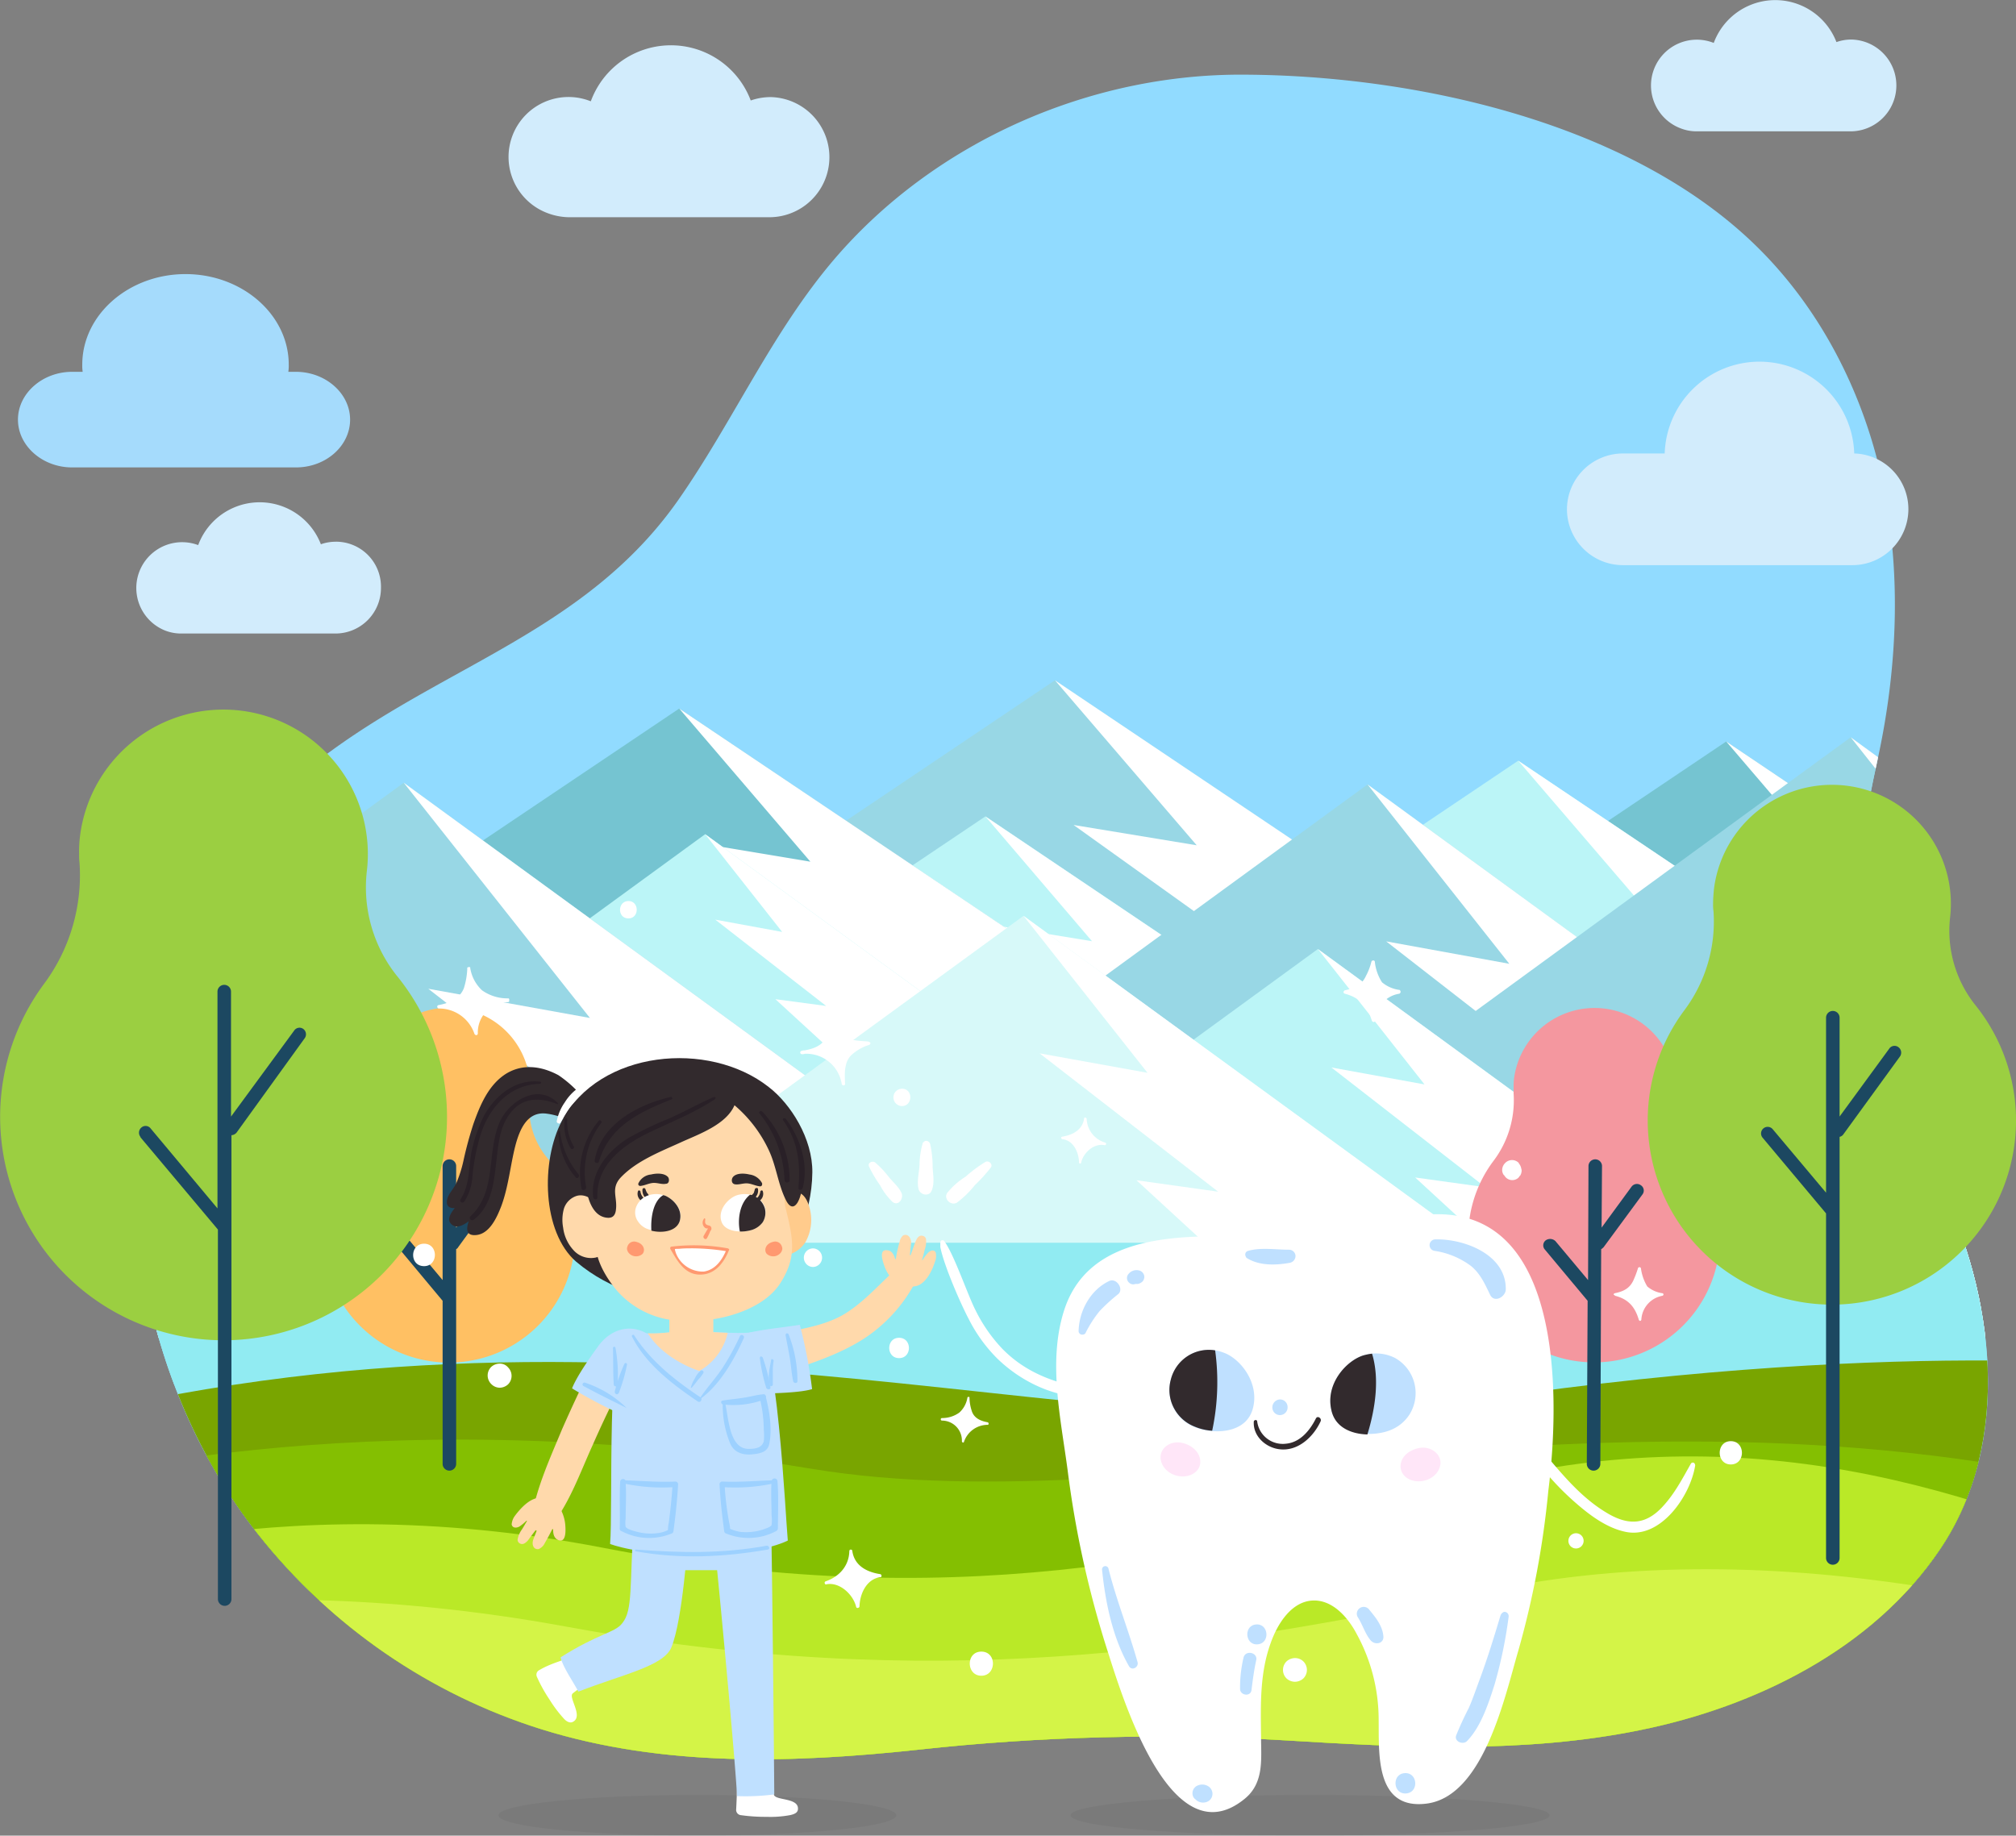 <svg xmlns="http://www.w3.org/2000/svg" viewBox="0 0 485 441.645"><rect x="0" y="0" width="485" height="441.645" fill="#808080" stroke="none"/><defs><clipPath id="a"><path d="M434.676 222.384c-10.281-21.172-23.513-41.937-20.765-66.57a334.83 334.83 0 0 1 5.8-35.015c5.089-23.106 6.006-47.637.407-70.743-5.087-20.766-15.673-40.309-31.349-54.865C358.232-33.208 308.05-44.1 267.539-44.3c-37.153-.308-74.51 16.08-98.739 44.377-14.963 17.508-24.328 38.985-37.458 57.816-22.19 31.758-56.595 39.9-86.012 62.295C8.18 148.689-5.256 199.176 2.684 244.065c3.97 22.9 13.334 44.889 27.483 62.8a140.489 140.489 0 0 0 68.2 46.925c29.417 9.161 60.666 8.143 90.9 4.886A526.106 526.106 0 0 1 277 356.44c28.6 1.73 57.613 3.257 85.6-2.443 27.687-5.6 55.984-19.442 72.168-43.464 17.619-26.058 13.039-61.277-.092-88.149z" transform="translate(-.487 44.307)"/></clipPath><clipPath id="b"><path d="M0 0h456.32v304.247H0z"/></clipPath><clipPath id="c"><path d="M0 0h514.747v83.671H0z"/></clipPath></defs><path d="M34.608 306.334c3.97 22.9 13.334 44.889 27.483 62.8a140.489 140.489 0 0 0 68.2 46.925c29.417 9.161 60.666 8.143 90.9 4.886a526.109 526.109 0 0 1 87.742-2.239c28.6 1.73 57.613 3.257 85.6-2.443 27.687-5.6 55.984-19.442 72.168-43.464 17.609-26.058 13.029-61.277-.1-88.149-10.281-21.172-23.513-41.937-20.765-66.57a334.837 334.837 0 0 1 5.8-35.015c5.089-23.106 6.006-47.637.407-70.743-5.088-20.763-15.674-40.306-31.35-54.862-30.537-28.394-80.719-39.294-121.231-39.494-37.153-.305-74.509 16.083-98.735 44.38-14.958 17.508-24.327 38.985-37.458 57.82-22.19 31.758-56.595 39.9-86.012 62.295-37.153 28.497-50.588 78.984-42.649 123.873z" fill="#91dbff"/><g clip-path="url(#a)" transform="translate(32.41 17.962)"><g clip-path="url(#b)" transform="translate(-.495 101.084)"><path d="M221.883 44.63L70.625 146.317h302.517z" fill="#98d7e5"/><path d="M255.983 84.33l-29.621-4.886 49.062 35.117-22.394-2.85 40.716 34.608h79.5L221.883 44.63z" fill="#fff"/><path d="M33.229 63.884l-82.347 55.373h164.695z" fill="#75c4d1"/><path d="M51.755 85.463l-16.083-2.646 26.669 19.136-12.212-1.527 22.088 18.831h43.26L33.229 63.884z" fill="#fff"/><path d="M383.368 59.351l-107.489 72.27h214.876z" fill="#75c4d1"/><path d="M407.492 87.551l-21.07-3.461 34.914 24.938-15.981-2.036 28.908 24.633h56.493L383.368 59.351z" fill="#fff"/><path d="M-14.773 69.278l-198.59 133.547h397.282z" fill="#d7f9f9"/><path d="M30.014 121.394l-38.887-6.516 64.432 46.11-29.417-3.766 53.439 45.4h104.44L-14.773 69.278z" fill="#fff"/><path d="M333.329 63.976L136.673 196.2h393.414z" fill="#bbf5f7"/><path d="M377.709 115.685l-38.48-6.409 63.825 45.7-29.213-3.766 52.93 44.991h103.418L333.329 63.976z" fill="#fff"/><g><path d="M-29.046 91.457l-107.489 72.27H78.341z" fill="#bbf5f7"/><path d="M-4.922 119.657l-21.07-3.461 34.914 24.938-15.981-2.036 28.908 24.633h56.493L-29.046 91.457z" fill="#fff"/></g><g><path d="M205.144 77.38L90.937 154.129H319.25z" fill="#bbf5f7"/><path d="M230.795 107.408l-22.394-3.664 37.051 26.567-16.9-2.138 30.74 26.058h59.954L205.144 77.38z" fill="#fff"/></g><g><path d="M131.491 51.427L-8.876 145.785h280.632z" fill="#75c4d1"/><path d="M163.046 88.275l-27.483-4.581 45.5 32.572-20.872-2.646 37.764 32.064h73.8L131.491 51.427z" fill="#fff"/></g><g><path d="M314.284 91.714l-107.082 71.965h214.164z" fill="#d7f9f9"/><path d="M338.408 119.808l-20.969-3.461 34.71 24.837-15.879-2.036 28.806 24.429h56.289L314.284 91.714z" fill="#fff"/></g></g></g><g clip-path="url(#a)" transform="translate(32.41 17.962)"><g clip-path="url(#b)" transform="translate(-.495 101.084)"><path d="M297.088 69.682L145.83 180.021h302.517z" fill="#98d7e5"/><path d="M331.188 112.841l-29.621-5.395 49.062 38.171-22.394-3.054 40.716 37.458h79.5L297.088 69.682z" fill="#fff"/><path d="M137.728 81.66l-82.347 60.055h164.695z" fill="#bbf5f7"/><path d="M156.254 105.173l-16.083-2.952 26.669 20.765-12.212-1.626 22.19 20.358h43.26l-82.35-60.058z" fill="#fff"/><path d="M65.218 69.278l-198.59 144.846H263.91z" fill="#98d7e5"/><path d="M110.005 125.873l-38.887-7.024 64.432 50.08-29.417-4.072 53.439 49.266H263.91L65.218 69.278z" fill="#fff"/><path d="M413.32 58.343L216.664 201.865h393.414z" fill="#98d7e5"/><path d="M457.7 114.429l-38.48-6.922 63.72 49.571-29.112-4.072 52.93 48.757H610.18L413.32 58.343z" fill="#fff"/><g><path d="M50.944 124.569l-107.489 78.378h214.876z" fill="#bbf5f7"/><path d="M75.068 155.207l-21.07-3.766 34.914 27.076-15.981-2.239 28.908 26.669h56.493L50.944 124.569z" fill="#fff"/></g><g><path d="M285.134 109.291l-114.207 83.263H399.24z" fill="#bbf5f7"/><path d="M310.785 141.863l-22.394-4.072 37.051 28.806-16.9-2.341 30.74 28.3h59.954l-114.102-83.265z" fill="#fff"/></g><g><path d="M214.319 101.305l-132.326 96.5h264.651z" fill="#d7f9f9"/><path d="M244.143 139.069l-25.956-4.682 42.955 33.285-19.645-2.748 35.622 32.775h69.522l-132.322-96.394z" fill="#fff"/></g><g><path d="M394.274 124.847l-107.082 78.072h214.164z" fill="#d7f9f9"/><path d="M418.398 155.384l-20.969-3.767 34.71 26.974-15.879-2.138 28.806 26.567h56.289l-107.081-78.173z" fill="#fff"/></g></g></g><g clip-path="url(#a)" transform="translate(32.41 17.962)"><g clip-path="url(#b)" transform="translate(-.495 101.084)"><path fill="#91ebf2" d="M-29.213 179.963h514.747v83.671H-29.213z"/></g></g><g clip-path="url(#a)" transform="translate(32.41 17.962)"><g clip-path="url(#b)" transform="translate(-.495 101.084)"><g transform="translate(-146.035 900.006)" clip-path="url(#c)" fill="#fff"><g opacity=".6"><path d="M626.56-700.792c0 .713-58.02 1.221-129.679 1.221s-129.577-.508-129.577-1.221 58.02-1.221 129.679-1.221 129.577.509 129.577 1.221z"/><path d="M603.353-702.421c0 .713-47.637 1.221-106.471 1.221s-106.37-.508-106.37-1.221 47.637-1.221 106.471-1.221 106.37.509 106.37 1.221zM587.886-698.96c0 .713-40.716 1.221-90.9 1.221s-90.9-.611-90.9-1.221 40.716-1.221 90.9-1.221 90.9.509 90.9 1.221z"/><path d="M575.87-703.846c0 .713-35.321 1.221-78.886 1.221s-78.887-.508-78.887-1.221 35.321-1.221 78.886-1.221 78.887.509 78.887 1.221z"/><path d="M603.353-705.576c0 .713-47.637 1.221-106.471 1.221s-106.37-.508-106.37-1.221 47.637-1.221 106.471-1.221 106.37.611 106.37 1.221zM575.87-695.295c0 .713-35.321 1.221-78.886 1.221s-78.887-.61-78.887-1.221 35.321-1.221 78.886-1.221 78.887.509 78.887 1.221z"/><path d="M603.353-697.026c0 .713-47.637 1.221-106.471 1.221s-106.37-.508-106.37-1.221 47.637-1.221 106.471-1.221 106.37.509 106.37 1.221zM563.451-707.51c0 .713-29.824 1.221-66.57 1.221s-66.468-.508-66.468-1.221 29.824-1.221 66.57-1.221 66.468.611 66.468 1.221zM546.657-693.565c0 .713-22.292 1.221-49.775 1.221s-49.775-.61-49.775-1.221 22.292-1.221 49.775-1.221 49.775.509 49.775 1.221z"/></g><g transform="translate(244.556 -724.045)" opacity=".3"><path d="M229.432 6.718c0 .611-51.4 1.018-114.716 1.018S0 7.329 0 6.718 51.4 5.7 114.716 5.7s114.716.407 114.716 1.018z"/><path d="M208.871 5.395c0 .611-42.141 1.018-94.155 1.018s-94.155-.509-94.155-1.018 42.141-1.018 94.155-1.018 94.155.407 94.155 1.018zM195.13 8.245c0 .611-36.033 1.018-80.413 1.018s-80.414-.509-80.414-1.018 36.033-1.018 80.413-1.018 80.414.407 80.414 1.018z"/><ellipse cx="69.827" cy="1.018" rx="69.827" ry="1.018" transform="translate(44.889 3.155)"/><path d="M208.871 2.748c0 .611-42.141 1.018-94.155 1.018s-94.155-.509-94.155-1.018S62.702 1.73 114.716 1.73s94.155.407 94.155 1.018zM184.543 11.299c0 .611-31.249 1.018-69.827 1.018s-69.827-.509-69.827-1.018 31.249-1.018 69.827-1.018 69.827.509 69.827 1.018z"/><path d="M208.871 9.874c0 .611-42.141 1.018-94.155 1.018s-94.155-.509-94.155-1.018 42.141-1.018 94.155-1.018 94.155.509 94.155 1.018zM173.55 1.018c0 .611-26.363 1.018-58.834 1.018s-58.834-.407-58.834-1.018S82.245 0 114.716 0s58.834.509 58.834 1.018zM158.689 12.826c0 .611-19.747 1.018-43.973 1.018s-43.973-.509-43.973-1.018 19.747-1.018 43.973-1.018 43.973.407 43.973 1.018z"/></g><g opacity=".4"><path d="M386.311-695.985c0 .713-58.02 1.221-129.679 1.221s-129.577-.508-129.577-1.221 58.02-1.221 129.679-1.221 129.577.509 129.577 1.221z"/><path d="M363.104-697.614c0 .713-47.637 1.221-106.471 1.221s-106.37-.508-106.37-1.221 47.637-1.221 106.471-1.221 106.37.611 106.37 1.221zM347.637-694.153c0 .713-40.716 1.221-90.9 1.221s-90.9-.611-90.9-1.221 40.716-1.221 90.9-1.221 90.9.509 90.9 1.221z"/><path d="M335.621-699.039c0 .713-35.321 1.221-78.886 1.221s-78.887-.508-78.887-1.221 35.321-1.221 78.886-1.221 78.887.509 78.887 1.221z"/><path d="M363.104-700.769c0 .713-47.637 1.221-106.471 1.221s-106.37-.508-106.37-1.221 47.637-1.221 106.471-1.221 106.37.611 106.37 1.221zM335.621-690.488c0 .713-35.321 1.221-78.886 1.221s-78.887-.61-78.887-1.221 35.321-1.221 78.886-1.221 78.887.509 78.887 1.221z"/><path d="M363.104-692.219c0 .713-47.637 1.221-106.471 1.221s-106.37-.508-106.37-1.221 47.637-1.221 106.471-1.221 106.37.509 106.37 1.221zM323.202-702.703c0 .713-29.824 1.221-66.57 1.221s-66.468-.508-66.468-1.221 29.824-1.221 66.57-1.221 66.468.611 66.468 1.221zM306.408-688.758c0 .713-22.292 1.221-49.775 1.221s-49.775-.61-49.775-1.221 22.292-1.221 49.775-1.221 49.775.509 49.775 1.221z"/></g><g transform="translate(313.965 -717.207)"><ellipse cx="42.751" cy=".916" rx="42.751" ry=".916" opacity=".5"/><path d="M87.437 3.359c0 .305-6.616.509-14.759.509s-14.861-.2-14.861-.509 6.616-.509 14.759-.509 14.861.2 14.861.509zM42.751 3.97c0 .305-6.514.611-14.454.611s-14.352-.306-14.352-.611 6.413-.611 14.454-.611 14.352.2 14.352.611z" opacity=".5"/></g></g></g></g><g clip-path="url(#a)" transform="translate(32.41 17.962)"><g clip-path="url(#b)" transform="translate(-.495 101.084)"><path d="M315.342 219.05c107.184-16.9 172.43-8.856 172.43-8.856l6.82 106.777-513.932 27.483-18.831-116.446c153.8-45.195 266.178 4.784 353.513-8.958z" fill="#79a500"/><path d="M-23.31 238.795s78.276-22.5 186.477-4.479c85.6 14.25 201.44-27.483 328.473 8.55l-3.766 93.137-514.441-17.508" fill="#84bf01"/><path d="M318.498 239.102c-63.618 17.406-123.368 30.13-205.308 14.25s-137.823 6.614-137.823 6.614v57.816h514.747v-57.203c-53.947-24.836-107.998-38.883-171.616-21.477z" fill="#bae927"/><path d="M325.928 263.735c-68.911 14.454-133.649 24.735-221.8 8.55s-148.813 3.058-148.813 3.058l-1.018 52.519 555.462 10.891 19.747-47.841c-57.816-23.716-134.666-41.733-203.578-27.177z" fill="#d4f447"/></g></g><g fill="#d2ecfc"><path d="M185.292 23.361a14.608 14.608 0 0 0-4.682.814 20.522 20.522 0 0 0-38.476.2 14.423 14.423 0 1 0-10.484 26.872 15.188 15.188 0 0 0 5.191 1.018h48.351a14.455 14.455 0 0 0 .1-28.908zM80.759 130.34a10.484 10.484 0 0 0-3.563.611 15.778 15.778 0 0 0-29.519.2 11.021 11.021 0 0 0-7.94 20.561 10.546 10.546 0 0 0 3.97.713h36.951a10.948 10.948 0 0 0 10.993-10.993 10.823 10.823 0 0 0-10.891-11.1zM445.367 9.517a10.484 10.484 0 0 0-3.563.611 15.778 15.778 0 0 0-29.519.2 11.021 11.021 0 1 0-7.94 20.561 10.546 10.546 0 0 0 3.97.713h36.949a11.045 11.045 0 0 0 .1-22.088z"/></g><g><path d="M403.016 264.416a19.544 19.544 0 0 0-38.781-4.886 18.019 18.019 0 0 0-.1 2.341v1.221a24.141 24.141 0 0 1-4.888 16.287 30.282 30.282 0 1 0 48.044-.611 18.778 18.778 0 0 1-4.275-14.352z" fill="#f4979f"/><path d="M394.771 285.181a1.608 1.608 0 0 0-2.239.305l-7.227 9.874.1-14.759a1.629 1.629 0 1 0-3.257 0l-.1 27.381-7.838-9.365a1.848 1.848 0 0 0-2.341-.2 1.519 1.519 0 0 0-.2 2.239l10.277 12.316-.2 39.189a1.629 1.629 0 1 0 3.257 0l.2-51.607a2.7 2.7 0 0 0 .611-.509l9.364-12.726a1.522 1.522 0 0 0-.407-2.138z" fill="#1c4861"/><g><path d="M469.127 220.898a28.61 28.61 0 0 0-56.8-6.922c-.1 1.12-.2 2.239-.2 3.461a11.063 11.063 0 0 0 .1 1.832 35.624 35.624 0 0 1-7.023 23.819 44.3 44.3 0 1 0 70.133-1.12 28.679 28.679 0 0 1-6.21-21.07z" fill="#9bcf41"/><path d="M456.709 251.944a1.541 1.541 0 0 0-2.239.407l-11.909 16.286v-23.818a1.629 1.629 0 0 0-3.257 0v42.141l-12.826-15.27a1.59 1.59 0 0 0-2.443 2.036l15.268 18.22v82.856a1.629 1.629 0 1 0 3.257 0V273.523a1.482 1.482 0 0 0 .916-.611l13.538-18.627a1.626 1.626 0 0 0-.305-2.341z" fill="#1c4861"/></g></g><g><path d="M127.451 264.314a13.364 13.364 0 0 0 .1-2.85 19.547 19.547 0 0 0-39.087.509v1.221a24.606 24.606 0 0 1-4.786 16.286 30.3 30.3 0 1 0 48.044-.814 18.778 18.778 0 0 1-4.271-14.352z" fill="#ffc063"/><path d="M119.207 285.078a1.608 1.608 0 0 0-2.239.305l-7.227 9.975V280.6a1.629 1.629 0 1 0-3.257 0v27.381l-7.838-9.365a1.525 1.525 0 0 0-2.239-.2 1.612 1.612 0 0 0-.2 2.239l10.276 12.316v39.189a1.629 1.629 0 1 0 3.257 0v-51.61a1.227 1.227 0 0 0 .509-.509l9.263-12.724a1.461 1.461 0 0 0-.305-2.239z" fill="#1c4861"/><g><path d="M88.25 209.613a34.758 34.758 0 0 0-69.013-8.347 28.658 28.658 0 0 0-.2 4.173 16.492 16.492 0 0 0 .1 2.239 43.817 43.817 0 0 1-8.448 28.908 53.755 53.755 0 1 0 85.1-1.425 34.132 34.132 0 0 1-7.539-25.548z" fill="#9bcf41"/><path d="M72.987 247.579a1.541 1.541 0 0 0-2.239.407l-15.172 20.663v-30.027a1.629 1.629 0 1 0-3.257 0v52.116l-16.083-19.239a1.525 1.525 0 0 0-2.239-.2 1.612 1.612 0 0 0-.2 2.239v.1l18.627 22.19v88.865a1.629 1.629 0 1 0 3.257 0V273.128a1.774 1.774 0 0 0 1.221-.611l16.388-22.7a1.608 1.608 0 0 0-.305-2.239z" fill="#1c4861"/></g></g><g><path d="M71.195 89.459h-1.832a9.313 9.313 0 0 0 .1-1.73c.002-12.011-11.195-21.783-24.835-21.783s-24.837 9.772-24.837 21.783a9.875 9.875 0 0 0 .1 1.73h-2.542c-7.129 0-13.029 5.187-13.029 11.502 0 6.311 5.9 11.5 13.029 11.5h53.846c7.227 0 13.029-5.191 13.029-11.5-.004-6.315-5.904-11.502-13.029-11.502z" fill="#a5dbfc"/><path d="M446.084 109.104a22.819 22.819 0 0 0-22.8-22.088 22.819 22.819 0 0 0-22.8 22.088h-10.079a13.489 13.489 0 0 0-13.436 13.436 13.489 13.489 0 0 0 13.436 13.436h55.271a13.489 13.489 0 0 0 13.436-13.436 13.408 13.408 0 0 0-13.028-13.436z" fill="#d2ecfc"/></g><g><g transform="translate(99.393 216.793)"><ellipse cx="57.613" cy="4.886" rx="57.613" ry="4.886" transform="translate(158.167 215.08)" opacity=".05"/><ellipse cx="47.841" cy="4.886" rx="47.841" ry="4.886" transform="translate(20.549 215.08)" opacity=".05"/><path d="M109.41 33.794c-1.832-.2-4.072-.1-5.7-1.221a8.044 8.044 0 0 1-2.647-5.191c0-.2-.2-.407-.407-.305a.325.325 0 0 0-.305.305 11.747 11.747 0 0 1-1.427 6.106c-1.018 1.527-3.054 2.138-4.784 2.443a1.291 1.291 0 0 0-.611.1.407.407 0 0 0 0 .814 1.732 1.732 0 0 0 .713-.1 8.611 8.611 0 0 1 8.856 7.227c.1.509.814.509.814 0-.1-2.239-.305-5.191 1.527-6.922a11.173 11.173 0 0 1 4.275-2.443.56.56 0 0 0 .305-.509c-.303-.203-.405-.304-.609-.304zM237.257 21.376a8.137 8.137 0 0 1-4.173-1.832 11.268 11.268 0 0 1-1.73-4.988c-.1-.407-.713-.305-.814 0a14.291 14.291 0 0 1-1.323 3.461c-1.018 2.239-2.748 2.952-5.089 3.461a.56.56 0 0 0-.305.509q0 .153.305.305c3.563.916 5.5 3.054 6.514 6.514a.56.56 0 0 0 .509.305c.2-.1.305-.2.305-.407a6.838 6.838 0 0 1 5.8-6.413.56.56 0 0 0 .305-.509c-.1-.305-.202-.406-.304-.406zM289.17 94.969c3.155.814 4.784 2.647 5.7 5.8.1.2.305.305.407.2.1 0 .2-.2.2-.305a6.171 6.171 0 0 1 5.089-5.7c.2-.1.305-.305.2-.407a.219.219 0 0 0-.2-.2 7.06 7.06 0 0 1-3.664-1.629 11.249 11.249 0 0 1-1.527-4.377.371.371 0 0 0-.713 0 25.33 25.33 0 0 1-1.12 2.952c-.916 1.934-2.443 2.647-4.479 3.054-.2.1-.305.2-.2.407.101.001.201.103.307.205zM279.758 155.767a1.832 1.832 0 1 0-1.832-1.832 1.825 1.825 0 0 0 1.832 1.832zM116.903 109.966c3.158 0 3.158-4.886 0-4.886s-3.156 4.886 0 4.886zM51.799 4.173c2.647 0 2.647-4.173 0-4.173s-2.749 4.173 0 4.173zM316.999 135.55c3.563 0 3.563-5.6 0-5.6s-3.563 5.6 0 5.6zM117.584 49.324c2.647 0 2.748-4.173 0-4.173a2.087 2.087 0 0 0 0 4.173zM2.634 87.837c3.461 0 3.461-5.395 0-5.395s-3.562 5.395 0 5.395zM96.186 88.042a2.24 2.24 0 0 0 0-4.479 2.24 2.24 0 0 0 0 4.479zM136.697 186.384c3.664 0 3.766-5.8 0-5.8s-3.664 5.8 0 5.8zM212.139 187.837a3.026 3.026 0 0 0 2.036-.814 2.887 2.887 0 0 0 0-4.072 2.842 2.842 0 0 0-2.036-.814 3.026 3.026 0 0 0-2.036.814 2.887 2.887 0 0 0 0 4.072 3.026 3.026 0 0 0 2.036.814zM206.47 60.17c3.563 0 3.563-5.5 0-5.5s-3.563 5.5 0 5.5zM266.201 66.155l.2-.2c.1-.305.2-.407.2-.611a1.412 1.412 0 0 0 0-.916 2.665 2.665 0 0 0-.611-1.323v-.1a2.274 2.274 0 0 0-3.257 0 2.432 2.432 0 0 0-.706 1.317 2.1 2.1 0 0 0 .305 1.527l.2.2a2.177 2.177 0 0 0 2.952.814 1.6 1.6 0 0 0 .713-.713zM20.802 117.09a3.026 3.026 0 0 0 2.036-.814 2.887 2.887 0 0 0 0-4.072 2.563 2.563 0 0 0-2.036-.914 3.026 3.026 0 0 0-2.036.814 2.887 2.887 0 0 0 0 4.072 2.88 2.88 0 0 0 2.036.914zM160.713 62.905c.509-2.341 3.054-4.682 5.6-4.173a.322.322 0 0 0 .2-.611 6.206 6.206 0 0 1-4.479-5.7.325.325 0 0 0-.306-.306.2.2 0 0 0-.305.1v.1c-.407 2.748-2.748 3.97-5.293 4.377-.407.1-.2.611.1.611 2.647.305 3.868 3.155 3.97 5.5-.098.412.513.512.513.102zM112.362 161.942c-3.257-.509-6.209-2.036-6.718-5.6v-.1a.406.406 0 0 0-.407-.2c-.2 0-.305.2-.305.407-.1 3.563-2.443 6.107-5.7 7.227a.372.372 0 0 0-.2.509c.1.2.2.305.407.2 3.155-.611 6.413 2.443 7.125 5.395.1.509.814.305.814-.1.1-3.054 1.73-6.616 5.089-7.023.2.103.404-.609-.105-.715zM138.218 125.404c-1.73-.305-3.359-1.018-3.868-2.85a10.661 10.661 0 0 1-.509-3.054v-.1c0-.1-.1-.1-.2-.1h-.2a.1.1 0 0 1-.1.1v.1a6.19 6.19 0 0 1-1.934 3.563 7.009 7.009 0 0 1-4.173 1.323.305.305 0 1 0 0 .611 4.8 4.8 0 0 1 4.784 4.886v.1a.325.325 0 0 0 .305.305.219.219 0 0 0 .2-.2 6.025 6.025 0 0 1 5.7-4.072c.295-.001.295-.51-.005-.612zM22.889 23.411a10.532 10.532 0 0 1-6.31-1.932 9.345 9.345 0 0 1-2.85-5.395v-.1c0-.1 0-.1-.1-.1h-.305c-.1 0-.305.1-.305.2V16.384a18.07 18.07 0 0 1-.814 4.581c-1.018 2.545-3.461 3.563-6.107 4.072-.509.1-.305.814.1.814a8.989 8.989 0 0 1 8.55 6.107.56.56 0 0 0 .509.305c.2-.1.305-.2.305-.407a7.284 7.284 0 0 1 7.027-7.529h.2c.2 0 .407-.2.305-.407.101-.407-.105-.509-.205-.509z" fill="#fff"/></g><path d="M186.166 431.734c-.305-3.054 0-5.191-.509-8.652-2.341.305-5.7 1.12-8.041 1.425-.305 3.766-.305 7.023-.509 10.79a1.267 1.267 0 0 0 1.12 1.425 42.412 42.412 0 0 0 6.209.407 25.939 25.939 0 0 0 5.6-.407c.916-.2 1.934-.509 1.934-1.527.1-2.748-5.6-1.934-5.804-3.461zM137.816 407.407c2.443-1.934 3.155-2.036 5.7-4.275a66.055 66.055 0 0 0-3.664-5.6c-3.359 1.832-6.82 2.341-10.077 4.275a1.226 1.226 0 0 0-.613 1.626 36.1 36.1 0 0 0 3.054 5.5 30.243 30.243 0 0 0 3.359 4.479c.611.713 1.527 1.323 2.341.814 2.446-1.425-1.321-5.903-.1-6.819z" fill="#fff"/><path d="M134.864 398.754c.509 2.341 3.257 6.209 4.275 8.245 10.688-4.173 20.561-6.107 22.394-10.688 2.647-6.514 3.868-24.328 4.377-30.435 0-.407-9.772-.407-13.436-.305-1.018 16.083-.2 21.783-2.748 24.938-1.731 2.341-5.701 2.443-14.862 8.245z" fill="#bfe0ff"/><path d="M185.454 365.164c-.2-.1-25.651 1.12-25.651 1.12v11.5h12.724c1.832 18.526 4.479 47.841 4.784 54.355a52.809 52.809 0 0 0 8.957-.407c0-3.561-.611-66.368-.814-66.568z" fill="#bfe0ff"/><path d="M141.073 265.207c-.2-1.018-1.832-2.239-2.443-2.952a28.356 28.356 0 0 0-4.275-3.563c-3.97-2.138-8.448-2.85-12.52-.407-4.275 2.647-6.311 7.532-7.94 12.113a91.384 91.384 0 0 0-2.443 9.06 29.633 29.633 0 0 1-1.629 5.089c-.508 1.221-1.73 2.443-2.14 3.664-.608 1.934.41 2.547 1.734 2.447-1.018 1.217-1.834 2.642-1.018 3.66 1.12 1.425 2.952.611 4.377-.509-.611 1.73-.713 3.461 1.527 3.359 3.461-.1 5.293-4.377 6.311-7.023 1.73-4.682 2.138-9.67 3.359-14.454 1.018-3.868 2.85-8.448 7.634-7.736 2.443.305 4.988 1.425 7.329 2.138a.692.692 0 0 0 .814-.407c.305-1.328 1.527-3.36 1.323-4.479z" fill="#322a2d"/><path d="M134.874 270.084c.814-1.221 1.425-2.443 2.239-3.563.916-1.221 2.138-2.138 3.054-3.257.611-.814-.1-2.036-1.018-1.527a11.71 11.71 0 0 0-3.257 3.461 11.764 11.764 0 0 0-1.935 4.479c-.1.305.1.509.407.611a.372.372 0 0 0 .509-.2z" fill="#fff"/><path d="M135.169 269.685c8.957-17 35.321-19.543 49.775-8.143 5.293 4.072 10.586 12.418 10.484 20.562-.1 10.382-4.988 19.951-9.365 24.226-7.532 7.227-30.638 11.4-47.434-2.748-8.244-7.126-8.549-24.227-3.46-33.897z" fill="#322a2d"/><path d="M218.867 302.682c-5.6 4.072-9.365 9.365-15.167 13.131-5.7 3.664-12.724 3.97-18.322 5.7-4.682 1.527-1.12 9.772 3.563 8.448 5.7-1.629 13.436-4.275 19.136-8.041a36.505 36.505 0 0 0 13.64-16.693c.713-1.73-1.221-3.766-2.85-2.545z" fill="#ffd9ab"/><path d="M195.366 334.216a115.157 115.157 0 0 0-2.952-15.472c-2.341.407-7.94 1.018-10.382 1.527-4.988.814-7.126 2.443-6.618 7.125s1.323 8.143 6.514 7.94c3.768-.102 10.486-.204 13.438-1.12z" fill="#bfe0ff"/><path d="M132.468 367.384c4.682-6.006 7.023-12.927 10.179-19.849 1.425-3.257 2.952-6.514 4.479-9.67 1.73-3.461 4.173-6.82 5.191-10.382 1.12-3.664-3.868-6.616-6.514-3.766-2.647 2.748-4.173 6.616-5.9 9.975-1.629 3.359-3.155 6.718-4.682 10.179-2.956 7.125-6.112 13.944-7.436 21.579a2.5 2.5 0 0 0 1.934 3.054 2.551 2.551 0 0 0 2.748-1.12z" fill="#ffd9ab"/><path d="M137.619 334.044a114.185 114.185 0 0 0 14.047 7.227s4.072-7.838 5.089-9.975c2.341-5.089 3.054-7.94-1.018-10.382s-8.753-1.223-11.807 2.951c-2.138 2.952-5.191 7.326-6.311 10.179z" fill="#bfe0ff"/><path d="M123.093 366.795c.2.814 1.018.916 1.832.509a11.717 11.717 0 0 0 1.731-1.422h.1v.1c-.305.509-.814 1.425-1.221 2.036a5.7 5.7 0 0 0-1.018 2.443 1.031 1.031 0 0 0 .611.916c.611.305 1.221 0 1.934-.814.2-.305 1.425-1.934 2.138-2.85 0 0 .1-.1.1 0 0 0 .1.1 0 .1-.305.814-.814 2.036-1.018 2.647-.407 1.221.1 2.443 1.323 2.239a2.992 2.992 0 0 0 1.224-1.017c.916-1.629 1.221-2.138 2.036-3.766 0 0 .1-.1.1 0a.1.1 0 0 1 .1.1c0 1.018.2 2.138 1.323 2.545.814.305 1.832 0 1.629-3.257a9.586 9.586 0 0 0-1.324-4.479 6.576 6.576 0 0 0-4.984-2.443c-2.341.1-4.581 2.647-5.8 4.275a3.935 3.935 0 0 0-.816 2.138z" fill="#ffd9ab"/><path d="M146.774 371.471c.713-8.041-.814-52.523 3.766-51.4 7.227 1.73 10.586 0 16.388.2 5.7.2 12.316.814 14.963.1 4.988-1.323 7.125 45.194 7.634 50.284 0 0-6.413 3.461-21.376 3.461s-21.375-2.645-21.375-2.645z" fill="#bfe0ff"/><path d="M168.251 329.843a14.2 14.2 0 0 0 6.82-9.161c-2.545-.1-5.395-.305-8.041-.407-4.275-.2-7.227.713-11.2.509 4.176 6.616 12.421 9.059 12.421 9.059zM135.679 290.757a4.727 4.727 0 0 1 3.155-3.056c2.036-.509 4.072.916 5.191 2.647a23.64 23.64 0 0 1 2.447 7.737 4.2 4.2 0 0 1-3.155 4.479 5.638 5.638 0 0 1-5.395-1.832 9.736 9.736 0 0 1-2.45-5.395 10.035 10.035 0 0 1 .207-4.58z" fill="#ffd9ab"/><path d="M186.878 290.654a9.351 9.351 0 0 1 1.629-2.748 3.71 3.71 0 0 1 3.766-.916c1.323.509 2.036 2.036 2.443 3.461a10.875 10.875 0 0 1-.916 8.347c-1.527 2.443-4.682 3.97-7.431 3.054a1.721 1.721 0 0 1-1.018-.713 2.287 2.287 0 0 1-.2-1.832c.404-3.054.506-5.701 1.727-8.653z" fill="#ffcb8c"/><path d="M146.774 272.841c4.581-8.143 18.22-12.825 27.788-9.772a20.8 20.8 0 0 1 12.724 10.284c2.647 4.784.916 11.706 1.629 17 2.036 8.041 2.748 12.215-1.221 18.424-4.479 6.922-16.184 9.772-24.837 8.957a21.356 21.356 0 0 1-14.455-7.231c-2.341-2.748-4.581-6.514-4.988-9.874-1.322-9.262-1.221-19.645 3.36-27.788z" fill="#ffd9ab"/><path d="M185.962 298.796a1.677 1.677 0 0 1 2.138 1.12 1.291 1.291 0 0 1 .1.611 1.888 1.888 0 0 1-.713 1.221 2.321 2.321 0 0 1-3.054-.1c-.71-.916-.203-2.443 1.529-2.852zM153.084 298.796a1.677 1.677 0 0 0-2.138 1.12 1.291 1.291 0 0 0-.1.611 1.888 1.888 0 0 0 .713 1.221 2.321 2.321 0 0 0 3.054-.1c.711-.916.202-2.443-1.529-2.852z" fill="#ff9970"/><path fill="#ffd9ab" d="M161.024 311.521h10.586v11.4h-10.586zM225.101 301.317c-.407-.713-1.221-.509-1.832.1a11.112 11.112 0 0 0-1.323 1.73s-.1.1-.1 0c0 0-.1-.1 0-.1.2-.611.407-1.527.611-2.341a5.762 5.762 0 0 0 .305-2.647.964.964 0 0 0-.814-.713c-.713-.2-1.221.305-1.629 1.221-.2.407-.814 2.239-1.221 3.359a.1.1 0 0 1-.1.1l-.1-.1c.1-.916.2-2.239.305-2.85 0-1.323-.814-2.341-1.934-1.832a2.521 2.521 0 0 0-.814 1.425 30.639 30.639 0 0 0-.922 4.174.1.1 0 0 1-.2 0c-.305-1.018-.814-2.036-2.036-2.036-.814-.1-1.73.407-.611 3.563a9.2 9.2 0 0 0 2.542 3.973 6.374 6.374 0 0 0 5.395 1.018c2.239-.713 3.664-3.766 4.275-5.7a3.781 3.781 0 0 0 .203-2.344z"/><path d="M169.365 293.227a1.567 1.567 0 0 0 .2 2.138.778.778 0 0 0 .509.2s.407 0 .305-.1c0 0-1.018 1.73-1.12 1.934-.2.509.509 1.018.814.509a13.25 13.25 0 0 0 .814-1.73.778.778 0 0 0 .2-.916.717.717 0 0 0-.509-.407 2.11 2.11 0 0 1-.611-.2c-.5-.408-.297-.815-.297-1.328a.219.219 0 0 0-.2-.2.1.1 0 0 0-.1.1z" fill="#ff9970"/><path d="M192.681 278.032a23.836 23.836 0 0 0-14.149-16.388c-7.634-3.054-16.592-2.138-24.022.916a22.544 22.544 0 0 0-13.742 19.442c-.1 3.257.713 10.688 5.395 10.993 1.425.1 1.934-.814 2.036-2.138.305-2.85-1.221-4.886 1.018-7.431 3.868-4.173 9.874-6.413 14.963-8.754 4.072-1.832 10.586-4.173 12.52-8.754a31.809 31.809 0 0 1 8.245 10.793c1.832 3.868 2.239 8.347 4.173 12.113.713 1.425 1.73 2.138 2.748.509 1.629-2.751 1.425-8.145.815-11.301z" fill="#322a2d"/><path d="M175.081 300.749a10.394 10.394 0 0 1-2.443 3.868 5.765 5.765 0 0 1-4.173 1.73 6.7 6.7 0 0 1-4.072-1.73c-1.12-1.018-2.036-3.155-2.85-4.377a43.228 43.228 0 0 1 13.538.509z" fill="#fff"/><path d="M174.776 300.648c-1.018 2.443-2.647 4.886-5.5 5.293a6.95 6.95 0 0 1-6.718-4.581c-.305-1.12-.407-.814 1.018-.916 1.018-.1 2.036-.1 3.155-.1a53.812 53.812 0 0 1 8.143.713c.407.1.611-.611.2-.713a46.263 46.263 0 0 0-13.531-.409.325.325 0 0 0-.305.306v.2c1.73 2.952 3.563 6.514 7.634 6.209 3.359-.2 5.395-3.054 6.514-5.9.204-.306-.508-.509-.61-.102z" fill="#ff9970"/><path d="M153.471 286.636a2.019 2.019 0 0 0 1.12 2.443c.407.2.611-.407.407-.713a2.645 2.645 0 0 1-.916-1.629c.001-.301-.511-.501-.611-.101zM154.572 286.119a2.589 2.589 0 0 0 1.12 2.443.49.49 0 0 0 .611-.2c.1-.2.1-.407-.1-.509a2.216 2.216 0 0 0-.509-.814 3.616 3.616 0 0 1-.409-.92.371.371 0 0 0-.713 0z" fill="#322a2d"/><path d="M159.56 287.544a5.9 5.9 0 0 0-3.97.2 4.741 4.741 0 0 0-2.649 2.96 3.722 3.722 0 0 0 .611 3.257 4.606 4.606 0 0 0 2.545 1.832c2.239.713 6.514.713 7.431-2.138s-1.831-5.496-3.968-6.111z" fill="#fff"/><path d="M160.578 287.956a3.048 3.048 0 0 0-1.018-.407c-2.443 1.425-3.051 5.5-2.851 8.55 2.341.611 6.006.305 6.82-2.341.713-2.545-1.12-4.784-2.951-5.802z" fill="#322a2d"/><path d="M177.385 287.544a6.226 6.226 0 0 1 4.072.2 4.771 4.771 0 0 1 2.647 2.952 4.526 4.526 0 0 1-.611 3.257 5.021 5.021 0 0 1-2.647 1.934c-2.138.713-6.514.713-7.329-2.138s1.832-5.59 3.868-6.205z" fill="#fff"/><path d="M184.001 290.704a4.882 4.882 0 0 0-2.545-2.952 3.878 3.878 0 0 0-1.017-.305c-2.447 1.934-3.054 5.8-2.447 8.856a9.411 9.411 0 0 0 2.952-.407 5.157 5.157 0 0 0 2.548-1.833 4.35 4.35 0 0 0 .509-3.359z" fill="#322a2d"/><path d="M182.908 286.742a2.645 2.645 0 0 1-.918 1.628c-.2.305 0 .814.407.713a2.019 2.019 0 0 0 1.121-2.447c-.1-.407-.611-.2-.611.1zM181.63 286.018c-.1.407-.2.713-.305 1.018a4.7 4.7 0 0 1-.713.713c-.1.2-.1.509.1.611a.448.448 0 0 0 .509.1 2.329 2.329 0 0 0 1.122-2.442c-.1-.305-.509-.2-.713 0z" fill="#322a2d"/><g><path d="M183.356 284.723a3.96 3.96 0 0 0-3.054-2.141c-1.221-.3-3.155-.4-3.974.614-.407.509-.407 1.527.407 1.73 1.018.2 2.036-.305 3.155-.2 1.018.1 1.934.611 2.952.713a.481.481 0 0 0 .509-.509v-.2z" fill="#322a2d"/></g><g><path d="M154.087 285.331c1.018-.1 1.934-.611 2.952-.713 1.12-.1 2.138.407 3.155.2.814 0 .916-1.12.509-1.629-.915-1.01-2.849-.91-4.071-.61a3.741 3.741 0 0 0-3.054 2.141.449.449 0 0 0 .407.611z" fill="#322a2d"/></g><g><path d="M166.398 333.907c.509-.611 1.018-1.221 1.527-1.934a7.116 7.116 0 0 0 1.323-1.73c.1-.305-.305-.611-.611-.509a4.975 4.975 0 0 0-1.425 1.832 8.91 8.91 0 0 0-1.014 2.239s0 .1.2.1zM168.235 336.738c4.886-3.359 8.347-9.568 10.688-14.759.305-.611-.611-1.12-.916-.509a60.321 60.321 0 0 1-4.372 7.939c-1.735 2.545-3.771 4.683-5.4 7.227-.1 0 0 .1 0 .1z" fill="#9dd1ff"/><path d="M152.012 321.526c3.359 6.718 9.874 11.6 15.879 15.676.611.407 1.221-.611.611-1.018-6.209-4.174-11.808-8.551-15.981-14.965-.1-.1-.2-.1-.407 0a.374.374 0 0 0-.1.305zM173.895 337.901a21.388 21.388 0 0 0 10.077-1.221c.611-.2.305-1.323-.305-1.221-1.527.1-3.155.611-4.682.814-1.73.305-3.461.407-5.191.713-.509.1-.305.814.1.916z" fill="#9dd1ff"/><path d="M173.875 337.394a24.458 24.458 0 0 0 1.731 9.777c.916 2.239 2.952 2.952 5.293 2.748 1.934-.2 3.766-.509 4.173-2.545.713-3.461.1-7.431-.713-10.79-.2-.916-1.629-.509-1.425.407a33.055 33.055 0 0 1 .814 7.023 12.405 12.405 0 0 1 0 2.748c-.509 1.73-2.239 1.832-3.664 1.832-4.784 0-4.784-7.838-5.7-11.3 0-.1-.2-.2-.305-.2-.1.1-.2.2-.2.305zM188.992 321.221c.305 1.832.713 3.664 1.018 5.5s.407 3.766.814 5.6c.1.509 1.018.611 1.018 0a30.525 30.525 0 0 0-2.137-11.307c-.102-.2-.306-.2-.513-.2a.529.529 0 0 0-.2.407zM182.799 326.762a42.277 42.277 0 0 0 1.527 7.125c.2.509 1.12.509 1.018-.1a43.069 43.069 0 0 0-1.832-7.127.56.56 0 0 0-.513-.305.529.529 0 0 0-.2.407z" fill="#9dd1ff"/><path d="M185.517 327.215c-.31 1.836-.916 4.075-.31 6.009 0 .509.713.305.713-.1v-2.648a15.408 15.408 0 0 1 .2-3.054c0-.407-.611-.611-.611-.2zM147.461 324.301c.1 2.952 0 5.9.2 8.856a.466.466 0 0 0 .509.407.438.438 0 0 0 .407-.407 36.7 36.7 0 0 0-.505-8.856.308.308 0 0 0-.611 0z" fill="#9dd1ff"/><path d="M150.228 328.119a37.453 37.453 0 0 0-2.341 6.722.633.633 0 0 0 .407.611.558.558 0 0 0 .611-.407 38.92 38.92 0 0 0 1.934-6.718.324.324 0 0 0-.611-.2zM150.732 338.75a25.588 25.588 0 0 0-10.077-6.107.56.56 0 0 0-.509.305c0 .2 0 .407.2.509 3.359 1.832 6.922 3.563 10.382 5.293zM149.799 356.863a44.046 44.046 0 0 0 12.622.916l-.611-.611q-.305 4.581-.916 9.161a8.964 8.964 0 0 0-.2 1.73c-.1.611 0 .1.305-.1a7.212 7.212 0 0 1-2.85.916 12.856 12.856 0 0 1-5.191-.407c-.713-.2-2.036-.509-2.443-1.12a6.162 6.162 0 0 1 0-1.934c0-2.85.2-5.7 0-8.55.1-.713-.2-1.018-.611-1.018a.7.7 0 0 0-.713.713c-.2 3.664 0 7.532-.1 11.2a.558.558 0 0 0 .407.611 14.18 14.18 0 0 0 12.011.611.645.645 0 0 0 .509-.611c.509-3.766.916-7.532 1.12-11.3a.657.657 0 0 0-.611-.611c-4.275.2-8.347-.2-12.622-.305-.2 0-.407.2-.305.407 0 .1.1.305.2.305zM186.231 356.15c-4.173.1-8.245.509-12.52.305a.657.657 0 0 0-.611.611c.2 3.868.611 7.532 1.12 11.3a.645.645 0 0 0 .509.611 14.2 14.2 0 0 0 12.011-.611.837.837 0 0 0 .407-.611c0-3.766.2-7.532-.1-11.3a.713.713 0 1 0-1.425 0c-.2 2.748 0 5.5 0 8.143a9 9 0 0 1 0 2.341c-.305.509-1.425.814-1.934 1.018a13.209 13.209 0 0 1-5.6.611 11.424 11.424 0 0 1-2.647-.814c-.2-.1.2.814.2.1a6.873 6.873 0 0 0-.2-1.425 69.759 69.759 0 0 1-1.12-9.263l-.611.611a43.785 43.785 0 0 0 12.622-.916c.2-.1.305-.305.2-.407a.27.27 0 0 0-.305-.305z" fill="#9dd1ff"/></g><g><path d="M171.719 263.935c-3.664 1.629-7.125 3.563-10.79 5.191a86.074 86.074 0 0 0-9.771 4.683c-4.886 3.053-9.161 8.143-8.45 14.25.1.611 1.018.713 1.018 0-.305-7.431 5.6-12.113 11.6-15.167 5.6-2.748 11.5-4.988 16.693-8.448.1-.1.2-.305.1-.407s-.2-.1-.407-.1z" fill="#292027"/><path d="M161.394 263.913c-7.837 1.832-16.896 6.514-18.322 15.268-.1.305.1.509.407.611a.494.494 0 0 0 .611-.305c2.545-8.55 9.772-11.909 17.406-14.963.2 0 .305-.2.2-.407.004-.104-.2-.204-.302-.204zM144.064 269.622a19.564 19.564 0 0 0-4.174 16.288c.1.713 1.221.407 1.12-.305a19.689 19.689 0 0 1 3.664-15.472c.2-.407-.407-.814-.611-.509zM182.728 267.909a26.916 26.916 0 0 1 6.007 15.98.587.587 0 0 0 .611.611.54.54 0 0 0 .611-.611 23.953 23.953 0 0 0-6.617-16.491c-.407-.305-.916.2-.611.509zM188.418 269.563c3.564 4.991 4.175 10.281 3.666 16.185-.1.611.814.713 1.018.1 1.527-5.694-.611-12.111-4.072-16.694-.305-.3-.912 0-.612.409zM135.849 269.33a10.847 10.847 0 0 0 1.425 6.922.384.384 0 0 0 .611.1.384.384 0 0 0 .1-.611 11.741 11.741 0 0 1-1.524-6.411c.1-.407-.611-.407-.611 0z" fill="#292027"/><path d="M134.324 272.376a17.277 17.277 0 0 0 4.173 10.9c.407.509 1.018-.2.713-.713a20 20 0 0 1-4.479-10.287c0-.2-.407-.1-.407.1zM129.95 260.253c-5.9-.713-10.79 3.257-13.538 8.245a35.212 35.212 0 0 0-3.054 9.059c-.61 3.666-.407 7.636-2.546 10.996-.407.611.509 1.12.916.509a12.716 12.716 0 0 0 1.936-6.109 51.225 51.225 0 0 1 1.832-9.568c2.036-6.718 6.922-12.418 14.352-12.622a.27.27 0 0 0 .305-.305c.1-.1 0-.2-.2-.2z" fill="#292027"/><path d="M134.25 265.467c-4.581-4.886-11.4-.814-13.843 4.072-3.563 7.532-.611 16.896-7.23 23.105-.509.509.2 1.221.814.814 4.486-3.46 4.886-9.466 5.5-14.759.407-3.664.814-7.532 3.054-10.586 2.952-4.173 7.227-4.173 11.6-2.443.105 0 .207-.203.105-.203z" fill="#292027"/></g><g><path d="M152.869 373.226c10.586 1.934 21.274 1.425 31.86-.407.611-.1.305-1.018-.305-.916-10.686 1.934-20.662 1.731-31.455.916-.2 0-.305.407-.1.407z" fill="#9dd1ff"/></g><g><path d="M226.218 300.026c.814 4.275 4.784 13.436 6.82 17.3a36.755 36.755 0 0 0 6.82 9.471c5.089 4.988 12.113 8.652 19.238 9.263a1.2 1.2 0 0 0 .305-2.341c-7.023-1.422-13.334-4.073-18.424-9.366a37.676 37.676 0 0 1-6.311-9.156c-1.832-3.563-5.089-13.233-7.431-16.49a.55.55 0 0 0-.817-.21.778.778 0 0 0-.2.509z" fill="#fff"/><path d="M370.148 312.102c-3.97-12.113-11.91-21.071-26.974-19.851-8.245.611-15.37 4.886-23.411 5.9-8.347 1.12-16.388-.611-24.837-.713-15.268-.1-33.692 1.12-38.985 18.017-3.868 12.316-.713 25.956.916 38.374a241.853 241.853 0 0 0 9.263 42.344c3.359 10.382 15.167 51.4 33.285 36.644 4.784-3.868 3.97-9.67 3.97-15.167-.1-7.532-.305-15.167 2.341-22.394 1.73-4.886 5.191-10.077 10.281-10.179 4.581-.1 8.245 3.97 10.382 8.041a42.939 42.939 0 0 1 5.293 20.561c.1 8.245-.916 21.885 11.6 20.256 13.742-1.832 18.831-26.058 21.986-36.746a215.459 215.459 0 0 0 7.227-38.476c1.531-12.105 2.549-31.75-2.337-46.611z" fill="#fff"/><path d="M407.824 352.547c-1.123 7.329-8.35 17.916-16.9 15.981-4.682-1.018-8.856-4.275-12.418-7.431a66.667 66.667 0 0 1-10.082-11.299c-.814-1.221.814-2.748 1.832-1.629 5.191 6.006 9.975 12.316 17.1 16.286 4.682 2.545 8.55 2.239 12.316-1.629 3.054-3.155 4.988-6.922 7.125-10.688a.53.53 0 0 1 .814-.1.777.777 0 0 1 .2.509z" fill="#fff"/><path d="M261.215 320.594a28.251 28.251 0 0 1 3.359-5.191 42.52 42.52 0 0 1 4.479-4.072c1.323-1.221-.407-3.868-2.138-3.155-4.58 2.138-7.33 7.227-7.43 12.113a.862.862 0 0 0 1.018.814.765.765 0 0 0 .713-.509zM273.16 308.912h.611a2.426 2.426 0 0 0 1.12-.611 1.808 1.808 0 0 0 .407-1.018 1.634 1.634 0 0 0-1.324-1.629 2.47 2.47 0 0 0-2.443.814 1.476 1.476 0 0 0 .1 2.138 1.422 1.422 0 0 0 1.527.305zM299.858 302.618c2.952 1.934 7.023 1.832 10.382 1.221a1.675 1.675 0 0 0 1.425-1.73 1.547 1.547 0 0 0-1.521-1.428c-3.257 0-6.922-.611-9.975.305a.9.9 0 0 0-.511 1.225c0 .1.1.2.2.407zM345.047 300.943a19.371 19.371 0 0 1 8.856 3.664c2.239 1.832 3.359 4.377 4.581 6.922 1.018 2.036 3.664.509 3.766-1.221.2-8.55-10.179-12.316-17-12.113a1.391 1.391 0 0 0-1.323 1.527 1.407 1.407 0 0 0 1.12 1.221zM361.001 388.633c-1.527 5.085-3.054 10.077-4.889 15.064-.916 2.443-1.73 4.886-2.748 7.227-1.117 2.138-2.135 4.377-3.052 6.617-.509 1.527 1.73 2.341 2.647 1.323 3.359-3.461 5.191-9.161 6.616-13.64a108.747 108.747 0 0 0 3.359-16.184 1.056 1.056 0 0 0-.813-1.222c-.407-.1-.916.305-1.12.814zM326.694 389.168c1.12 1.73 1.73 3.97 3.054 5.5 1.018 1.221 3.257.814 3.054-1.018-.2-2.443-1.832-4.479-3.359-6.311a1.642 1.642 0 0 0-2.341-.407 1.627 1.627 0 0 0-.408 2.236zM299.145 398.9a31.069 31.069 0 0 0-.814 7.532c.1 1.527 2.545 1.832 2.748.2.305-2.443.611-4.784 1.12-7.125.509-1.934-2.647-2.647-3.054-.611zM302.526 395.624c3.057-.203 2.748-4.984-.305-4.784s-2.749 4.988.305 4.784zM265.121 377.623c.814 7.94 2.545 16.388 6.514 23.31.713 1.12 2.341.2 2.036-1.018-2.138-7.634-5.089-14.861-7.023-22.6a.789.789 0 0 0-1.527.308zM287.6 432.918a2.536 2.536 0 0 0 2.748.611 2.077 2.077 0 0 0 1.221-2.647 2.216 2.216 0 0 0-.509-.814 2.7 2.7 0 0 0-2.85-.509 2.006 2.006 0 0 0-1.222 2.544 1.583 1.583 0 0 0 .611.814zM338.253 431.499c3.156-.204 2.85-5.086-.305-4.886s-2.85 5.09.305 4.886z" fill="#bfe0ff"/><g><path d="M328.044 326.093a10.156 10.156 0 0 1 7.532.611 9.7 9.7 0 0 1 3.563 13.538 9.635 9.635 0 0 1-4.988 3.97c-4.173 1.526-12.418 1.323-13.847-4.988s3.669-11.909 7.74-13.131z" fill="#bfe0ff"/><path d="M328.044 326.093a14.412 14.412 0 0 1 2.036-.407c1.832 6.006.814 13.131-1.12 19.442-3.766-.1-7.736-1.629-8.652-5.8-1.527-6.415 3.664-12.013 7.736-13.235z" fill="#322a2d"/><path d="M294.267 325.405a9.676 9.676 0 0 0-7.532.305 9.745 9.745 0 0 0-4.174 13.436 9.562 9.562 0 0 0 4.784 4.173c4.072 1.73 12.316 1.934 14.047-4.377s-3.152-12.214-7.125-13.537z" fill="#bfe0ff"/><path d="M281.645 332.021a9.417 9.417 0 0 1 10.688-7.127 56.116 56.116 0 0 1-.713 19.34 13.09 13.09 0 0 1-4.275-1.018 9.562 9.562 0 0 1-4.784-4.173 9.293 9.293 0 0 1-.916-7.022zM301.629 342.06c-.2 3.461 2.85 6.209 6.107 6.616 4.479.611 8.245-2.952 9.975-6.718.305-.713-.713-1.425-1.12-.713-1.425 2.85-3.766 5.8-7.227 6.107a6.2 6.2 0 0 1-6.921-5.393c-.1-.509-.814-.305-.814.1z" fill="#322a2d"/><path d="M284.517 347.185c-2.951-.71-5.593 1.224-5.293 3.871a4.531 4.531 0 0 0 1.629 2.85c2.036 1.73 5.395 1.832 7.125-.1s.611-5.6-3.461-6.621zM341.315 348.407c2.952-.611 5.6 1.527 5.191 4.072a4.442 4.442 0 0 1-1.73 2.748c-2.036 1.629-5.5 1.629-7.125-.407s-.513-5.495 3.664-6.413z" fill="#ffe6f8"/><g><path d="M307.929 340.468a1.847 1.847 0 0 0 1.832-1.934 1.825 1.825 0 0 0-1.832-1.832 1.914 1.914 0 0 0-1.832 1.934 1.825 1.825 0 0 0 1.832 1.832z" fill="#bfe0ff"/></g></g></g><g><path d="M209.067 280.671a28.723 28.723 0 0 0 2.648 4.48 15.252 15.252 0 0 0 3.052 4.071c1.425 1.018 2.647-.916 2.138-2.138-.611-1.425-2.036-2.647-3.054-3.868a22.412 22.412 0 0 0-3.358-3.565 1.1 1.1 0 0 0-1.426.308.861.861 0 0 0 0 .713zM222.031 274.898a19.236 19.236 0 0 0-.814 5.392c-.1 1.832-.713 4.173-.2 5.9.407 1.323 2.443 1.73 3.054.407.814-1.73.407-3.868.305-5.7a26.431 26.431 0 0 0-.611-5.7 1.051 1.051 0 0 0-1.123-.707c-.305.1-.407.305-.611.407zM237.068 279.552a34.367 34.367 0 0 0-4.784 3.563 17.592 17.592 0 0 0-4.382 3.869c-1.018 1.425.916 3.257 2.341 2.341a23.669 23.669 0 0 0 4.28-4.173 38.585 38.585 0 0 0 3.868-4.275c.509-.814-.509-1.73-1.323-1.323z" fill="#fff"/></g></g></svg>